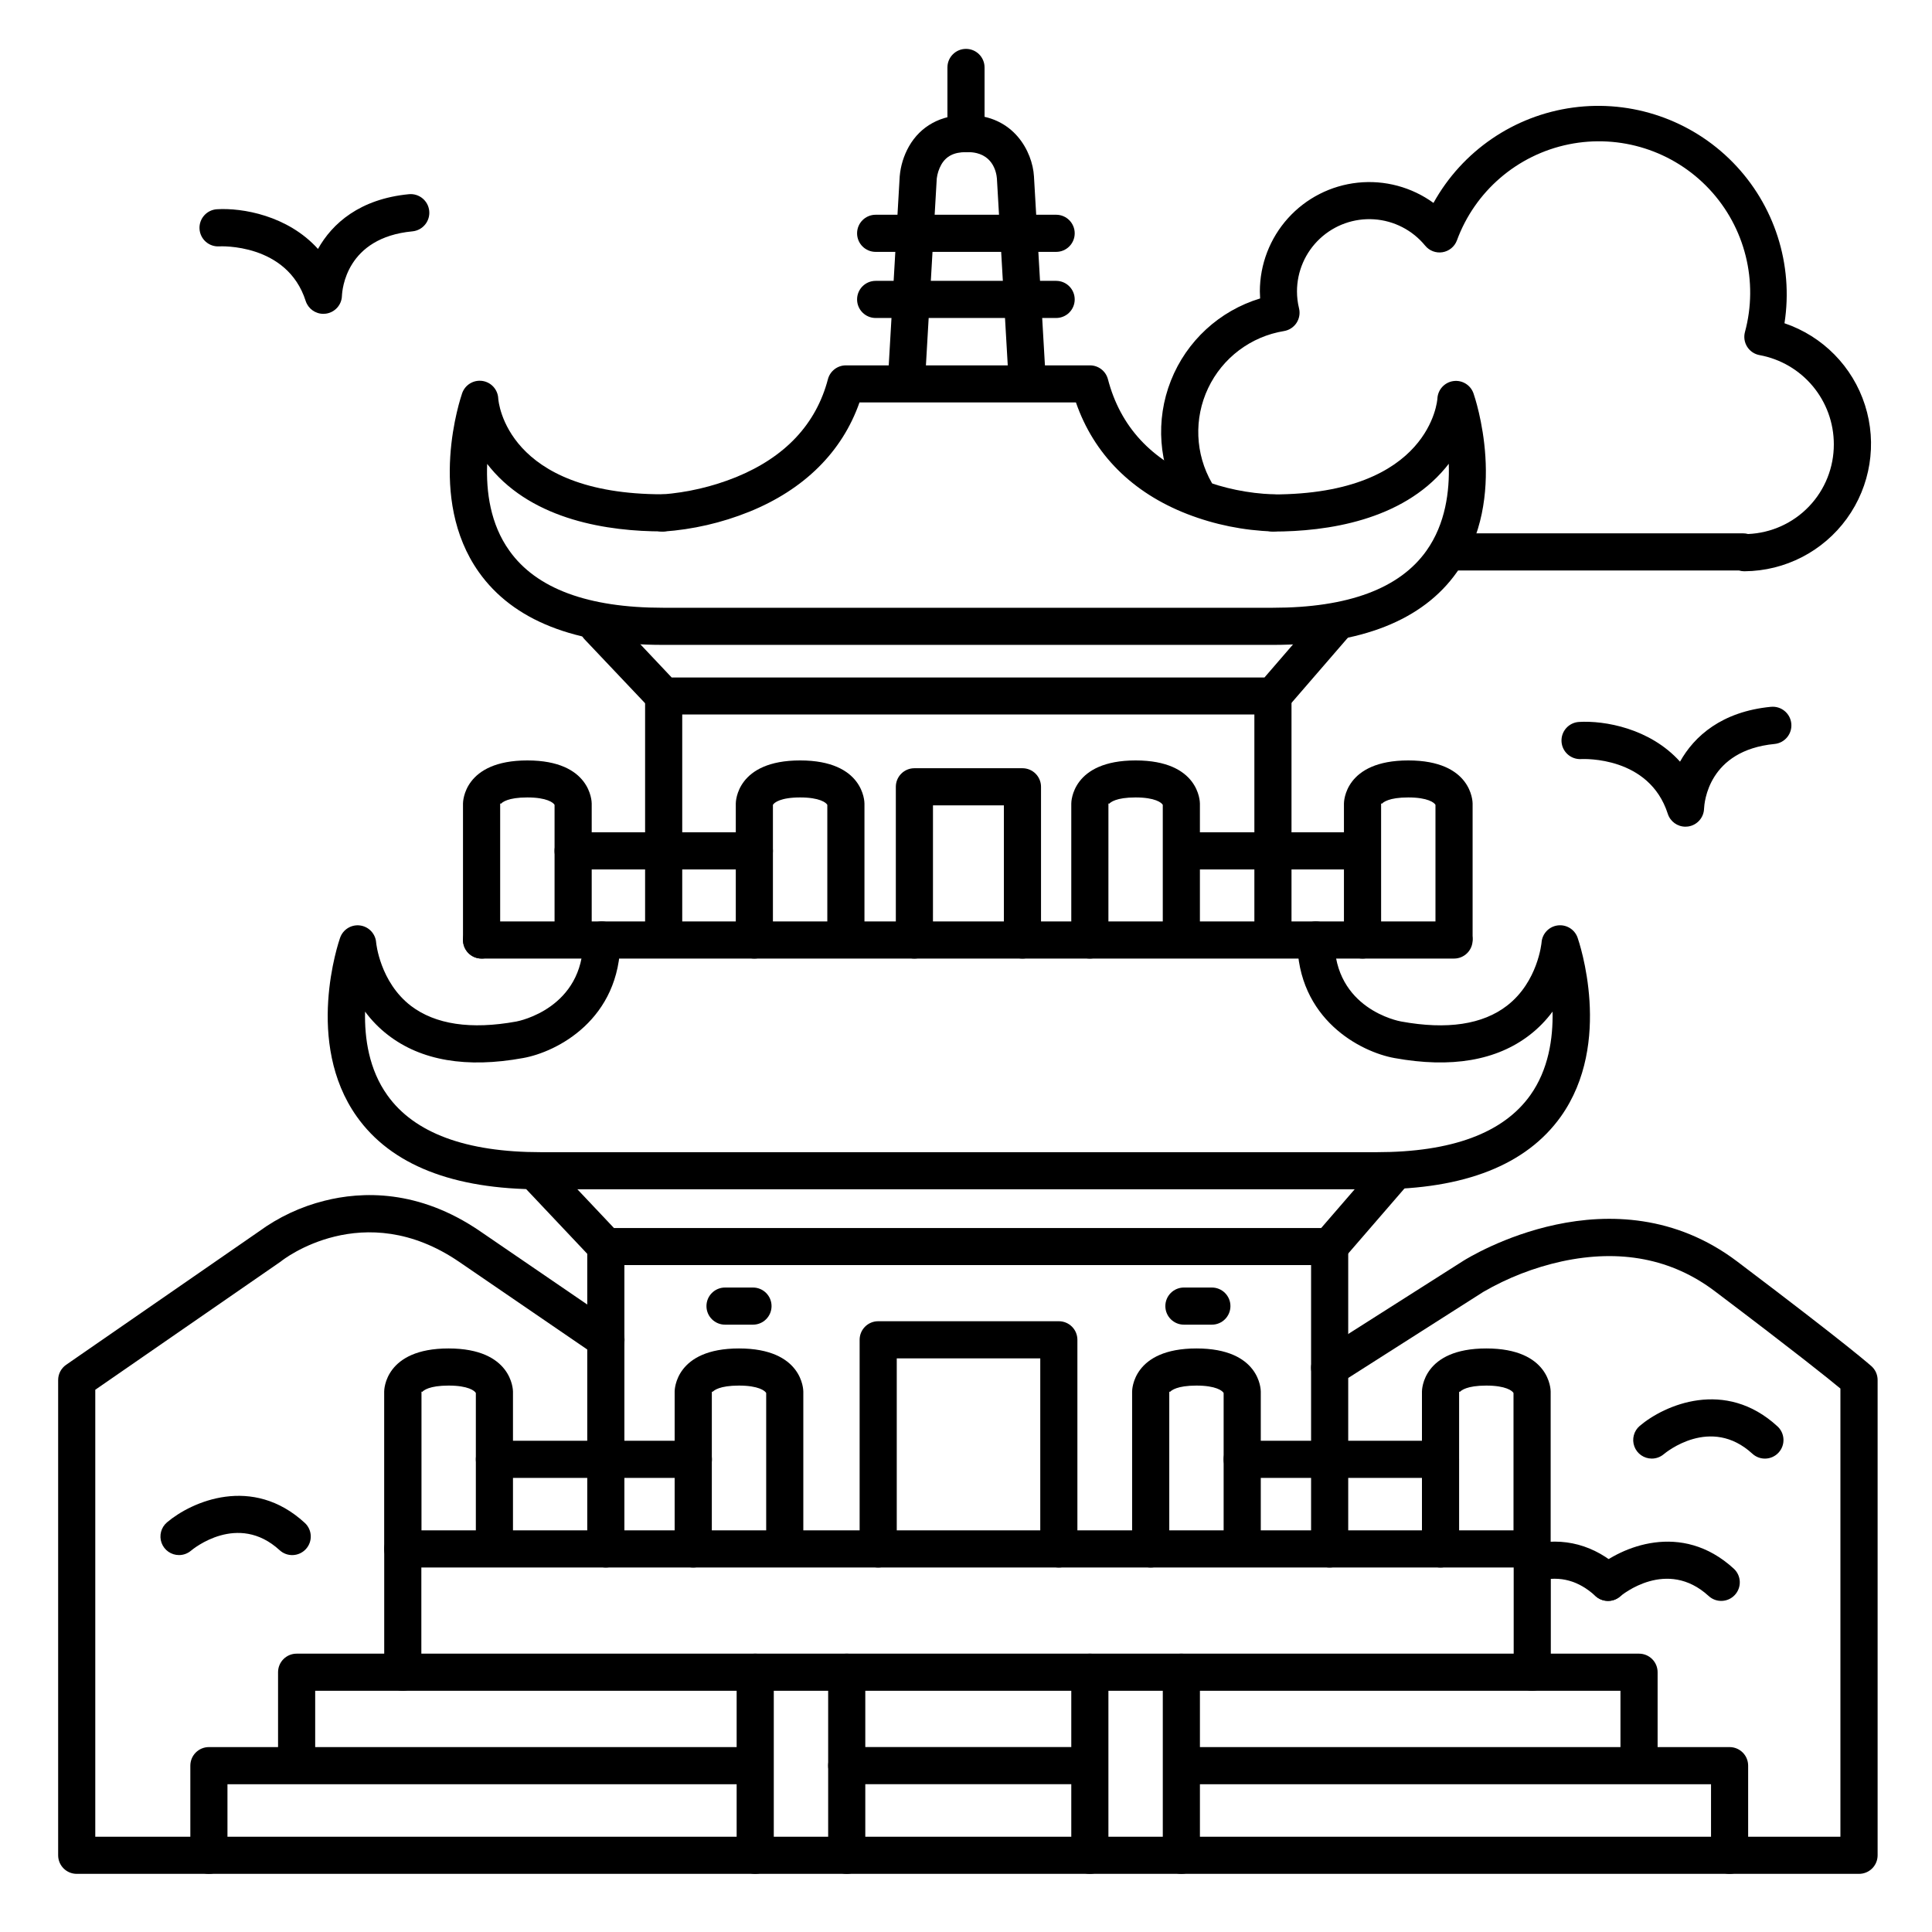 <?xml version="1.0" encoding="UTF-8"?>
<!-- Uploaded to: ICON Repo, www.svgrepo.com, Generator: ICON Repo Mixer Tools -->
<svg fill="#000000" width="800px" height="800px" version="1.1" viewBox="144 144 512 512" xmlns="http://www.w3.org/2000/svg">
 <g>
  <path d="m481.34 314.9h-161.71c-23.262 0-39.656-6.484-48.727-19.277-13.914-19.621-4.82-46.25-4.43-47.41 0.773-2.227 3.016-3.598 5.352-3.262 2.336 0.336 4.102 2.285 4.215 4.641 0.059 0.984 2.215 25.398 43.59 25.398 2.719 0 4.922 2.203 4.922 4.918 0 2.719-2.203 4.922-4.922 4.922-14.445 0-34.105-2.953-45.656-16.809-0.305-0.363-0.59-0.727-0.867-1.082-0.297 7.301 0.809 15.941 5.902 23.027 7.125 10.016 20.812 15.094 40.668 15.094h161.66c19.887 0 33.586-5.086 40.699-15.133 5.047-7.113 6.148-15.742 5.902-23.027-0.285 0.375-0.582 0.746-0.895 1.121-11.602 13.895-31.262 16.848-45.707 16.848-2.719 0-4.918-2.203-4.918-4.922 0-2.715 2.199-4.918 4.918-4.918 41.828 0 43.582-25.141 43.59-25.398 0.113-2.356 1.879-4.305 4.215-4.641 2.336-0.336 4.582 1.035 5.352 3.262 0.395 1.133 9.484 27.789-4.43 47.41-9.031 12.754-25.465 19.238-48.727 19.238z"/>
  <path d="m508.86 459.18h-221.57c-23.262 0-39.664-6.484-48.738-19.277-13.914-19.621-4.82-46.25-4.418-47.41l0.004 0.004c0.773-2.195 2.984-3.547 5.289-3.238 2.309 0.312 4.082 2.195 4.254 4.516 0 0.078 0.984 10.449 9.211 16.785 6.477 4.922 15.871 6.356 27.957 4.152 0.719-0.129 17.711-3.543 17.711-21.598 0-2.715 2.203-4.918 4.918-4.918 2.719 0 4.922 2.203 4.922 4.918 0 21.105-16.867 29.695-25.789 31.281-14.977 2.734-27.031 0.68-35.816-6.129h-0.004c-2.289-1.77-4.324-3.852-6.043-6.18-0.168 7.113 1.043 15.359 5.902 22.16 7.125 10.016 20.812 15.094 40.68 15.094h221.53c19.867 0 33.543-5.078 40.68-15.094 4.84-6.801 6.051-15.047 5.902-22.16-1.723 2.328-3.754 4.406-6.043 6.18-8.789 6.809-20.84 8.855-35.848 6.129-8.855-1.586-25.762-10.176-25.762-31.281h0.004c0-2.715 2.199-4.918 4.918-4.918s4.922 2.203 4.922 4.918c0 18.234 16.953 21.473 17.711 21.598 12.152 2.215 21.59 0.797 28.062-4.223 8.156-6.316 9.113-16.621 9.121-16.727v0.004c0.172-2.324 1.949-4.207 4.254-4.516 2.309-0.309 4.516 1.039 5.293 3.234 0.395 1.133 9.496 27.789-4.43 47.41-9.129 12.801-25.523 19.285-48.785 19.285z"/>
  <path d="m431.64 616.83h-63.254c-2.715 0-4.918-2.203-4.918-4.918 0-2.719 2.203-4.922 4.918-4.922h63.254c2.715 0 4.918 2.203 4.918 4.922 0 2.715-2.203 4.918-4.918 4.918z"/>
  <path d="m602.36 640.59h-403c-2.715 0-4.918-2.203-4.918-4.918v-23.754c0-2.719 2.203-4.922 4.918-4.922h144.15c2.715 0 4.918 2.203 4.918 4.922 0 2.715-2.203 4.918-4.918 4.918h-139.23v13.914h393.16v-13.914h-139.86c-2.719 0-4.918-2.203-4.918-4.918 0-2.719 2.199-4.922 4.918-4.922h144.78c1.305 0 2.555 0.52 3.477 1.441 0.926 0.922 1.441 2.176 1.441 3.481v23.754c0 1.305-0.516 2.555-1.441 3.477-0.922 0.926-2.172 1.441-3.477 1.441z"/>
  <path d="m578.36 615.83c-2.719 0-4.922-2.199-4.922-4.918v-18.836h-345.91v18.836c0 2.719-2.203 4.918-4.922 4.918-2.715 0-4.918-2.199-4.918-4.918v-23.754c0-2.719 2.203-4.922 4.918-4.922h355.76c1.305 0 2.555 0.52 3.477 1.441 0.926 0.922 1.441 2.176 1.441 3.481v23.754c0 1.305-0.516 2.555-1.441 3.481-0.922 0.922-2.172 1.438-3.477 1.438z"/>
  <path d="m550.06 592.07c-2.719 0-4.918-2.199-4.918-4.918v-27.75h-289.48v27.75c0 2.719-2.203 4.918-4.922 4.918-2.715 0-4.918-2.199-4.918-4.918v-32.668c0-2.719 2.203-4.922 4.918-4.922h299.32c1.305 0 2.559 0.52 3.481 1.441 0.922 0.922 1.441 2.176 1.441 3.481v32.668c0 1.305-0.52 2.555-1.441 3.481-0.922 0.922-2.176 1.438-3.481 1.438z"/>
  <path d="m368.39 640.59c-2.715 0-4.918-2.203-4.918-4.918v-48.512c0-2.719 2.203-4.922 4.918-4.922 2.719 0 4.922 2.203 4.922 4.922v48.512c0 1.305-0.52 2.555-1.441 3.477-0.922 0.926-2.176 1.441-3.481 1.441z"/>
  <path d="m344.14 640.59c-2.719 0-4.922-2.203-4.922-4.918v-48.512c0-2.719 2.203-4.922 4.922-4.922s4.922 2.203 4.922 4.922v48.512c0 1.305-0.52 2.555-1.441 3.477-0.926 0.926-2.176 1.441-3.481 1.441z"/>
  <path d="m457.07 640.59c-2.719 0-4.918-2.203-4.918-4.918v-48.512c0-2.719 2.199-4.922 4.918-4.922s4.922 2.203 4.922 4.922v48.512c0 1.305-0.52 2.555-1.441 3.477-0.922 0.926-2.176 1.441-3.481 1.441z"/>
  <path d="m432.82 640.59c-2.715 0-4.918-2.203-4.918-4.918v-48.512c0-2.719 2.203-4.922 4.918-4.922 2.719 0 4.922 2.203 4.922 4.922v48.512c0 1.305-0.52 2.555-1.441 3.477-0.922 0.926-2.176 1.441-3.481 1.441z"/>
  <path d="m384.31 248.15h-0.285c-1.305-0.078-2.523-0.668-3.391-1.645-0.867-0.977-1.312-2.258-1.234-3.562l3.031-52.211c0.238-2.805 1.082-5.523 2.469-7.969 3.059-5.344 8.414-8.285 15.074-8.285h0.004c2.715 0 4.918 2.199 4.918 4.918s-2.203 4.922-4.918 4.922c-3.16 0-5.234 1.055-6.535 3.324-0.629 1.133-1.035 2.375-1.191 3.66l-3.031 52.242c-0.164 2.59-2.312 4.606-4.91 4.606z"/>
  <path d="m319.62 284.87c-2.719 0.055-4.965-2.106-5.019-4.824-0.055-2.715 2.106-4.961 4.824-5.016 6.758-0.512 13.395-2.059 19.68-4.598 13-5.324 21.176-14.051 24.305-25.938 0.566-2.16 2.519-3.668 4.75-3.668h64.691c2.234-0.004 4.191 1.504 4.762 3.668 3.277 12.574 11.562 21.512 24.602 26.566v0.004c6.113 2.359 12.578 3.691 19.129 3.934 2.715 0 4.918 2.203 4.918 4.922 0 2.715-2.203 4.918-4.918 4.918-7.769-0.246-15.441-1.801-22.691-4.606-14.66-5.699-24.777-15.883-29.52-29.59l-57.359 0.004c-4.594 13.105-14.652 23.086-29.273 29v-0.004c-7.246 2.918-14.902 4.68-22.691 5.227z"/>
  <path d="m416.14 248.15c-2.609 0.004-4.766-2.031-4.918-4.637l-3.031-52.211c-0.129-1.605-1.082-6.988-7.723-6.988v0.004c-2.719 0-4.922-2.203-4.922-4.922s2.203-4.918 4.922-4.918c12.184 0 17.16 9.723 17.543 16.254l3.031 52.211c0.078 1.305-0.367 2.586-1.234 3.562-0.867 0.977-2.086 1.566-3.391 1.645z"/>
  <path d="m400 184.32c-2.719 0-4.922-2.203-4.922-4.922v-17.523c0-2.719 2.203-4.922 4.922-4.922 2.715 0 4.918 2.203 4.918 4.922v17.523c0 1.305-0.52 2.559-1.441 3.481-0.922 0.922-2.172 1.441-3.477 1.441z"/>
  <path d="m481.34 333.34h-161.45c-1.359 0-2.652-0.559-3.582-1.547l-17.418-18.391c-0.898-0.949-1.379-2.219-1.34-3.523 0.035-1.305 0.59-2.543 1.543-3.438 1.977-1.867 5.094-1.777 6.961 0.199l15.949 16.906h157.09l14.703-17.031c1.777-2.055 4.887-2.277 6.941-0.5 2.055 1.781 2.277 4.891 0.496 6.945l-16.168 18.695c-0.938 1.074-2.293 1.688-3.719 1.684z"/>
  <path d="m496.37 479.26h-191.82c-1.34-0.008-2.617-0.559-3.543-1.527l-17.418-18.449c-1.766-1.988-1.633-5.023 0.301-6.848 1.934-1.828 4.973-1.785 6.856 0.098l15.961 16.906h187.42l14.699-16.996c0.844-1.031 2.066-1.68 3.391-1.793 1.328-0.113 2.644 0.312 3.648 1.184 1.004 0.875 1.613 2.117 1.688 3.445 0.074 1.328-0.395 2.633-1.297 3.609l-16.168 18.695c-0.938 1.07-2.293 1.68-3.719 1.676z"/>
  <path d="m250.73 559.41c-2.715 0-4.918-2.203-4.918-4.918v-41.723c0-0.461 0.195-11.414 17.055-11.414 16.852 0 17.078 10.98 17.078 11.441v41.191c0 2.719-2.203 4.922-4.918 4.922-2.719 0-4.922-2.203-4.922-4.922v-40.824c-0.285-0.582-2.027-1.969-7.203-1.969s-6.652 1.289-7.016 1.684c0 0.051-0.156-0.117-0.188-0.117v41.73c0 1.312-0.523 2.57-1.457 3.496-0.934 0.922-2.199 1.438-3.512 1.422z"/>
  <path d="m327.71 559.41c-2.719 0-4.922-2.203-4.922-4.918v-41.723c0-0.461 0.195-11.414 17.043-11.414 16.848 0 17.055 10.953 17.055 11.414v41.191c0 2.715-2.203 4.918-4.922 4.918-2.715 0-4.918-2.203-4.918-4.918v-40.797c-0.285-0.582-2.035-1.969-7.211-1.969-5.176 0-6.641 1.289-7.016 1.684 0 0.051-0.148-0.117-0.176-0.117l-0.004 41.73c0 1.305-0.52 2.559-1.445 3.481s-2.18 1.441-3.484 1.438z"/>
  <path d="m448.94 559.41c-2.715 0-4.918-2.203-4.918-4.918v-41.723c0-0.461 0.195-11.414 17.055-11.414 16.855 0 17.043 10.953 17.043 11.414v41.191h-0.004c0 2.715-2.203 4.918-4.918 4.918-2.719 0-4.922-2.203-4.922-4.918v-40.797c-0.285-0.582-2.027-1.969-7.203-1.969s-6.652 1.289-7.016 1.684c0 0.051-0.156-0.117-0.188-0.117v41.73c0 1.305-0.52 2.559-1.441 3.481-0.926 0.922-2.18 1.441-3.488 1.438z"/>
  <path d="m271.62 398.03c-2.719 0-4.922-2.203-4.922-4.922v-36.16c0-0.473 0.195-11.426 17.055-11.426 16.855 0 17.055 10.953 17.055 11.426v35.621h-0.004c0 2.715-2.203 4.918-4.918 4.918-2.719 0-4.922-2.203-4.922-4.918v-35.27c-0.297-0.582-2.035-1.969-7.211-1.969s-6.641 1.289-7.016 1.691c0 0-0.156-0.129-0.188-0.129s0 0 0 0v36.215c0 1.309-0.52 2.562-1.445 3.484-0.926 0.922-2.18 1.438-3.484 1.438z"/>
  <path d="m343.91 398.03c-2.719 0-4.918-2.203-4.918-4.922v-36.16c0-0.473 0.195-11.426 17.055-11.426 16.855 0 17.043 10.953 17.043 11.426v35.621h-0.004c0 2.715-2.203 4.918-4.922 4.918-2.715 0-4.918-2.203-4.918-4.918v-35.27c-0.285-0.582-2.027-1.969-7.203-1.969s-6.887 1.359-7.211 1.969v35.809c0 2.719-2.203 4.922-4.922 4.922z"/>
  <path d="m432.82 398.03c-2.715 0-4.918-2.203-4.918-4.922v-36.16c0-0.473 0.188-11.426 17.043-11.426s17.043 10.953 17.043 11.426v35.621c0 2.715-2.203 4.918-4.922 4.918s-4.918-2.203-4.918-4.918v-35.27c-0.297-0.582-2.035-1.969-7.211-1.969-5.176 0-6.641 1.289-7.016 1.691 0 0-0.148-0.129-0.176-0.129-0.031 0 0 0 0 0l-0.004 36.215c0 1.305-0.52 2.559-1.441 3.481-0.922 0.922-2.176 1.441-3.481 1.441z"/>
  <path d="m505.08 398.03c-2.719 0-4.922-2.203-4.922-4.922v-36.16c0-0.473 0.195-11.426 17.055-11.426 16.855 0 17.043 10.953 17.043 11.426v35.621c0 2.715-2.203 4.918-4.922 4.918s-4.922-2.203-4.922-4.918v-35.27c-0.285-0.582-2.027-1.969-7.203-1.969-5.176 0-6.652 1.289-7.016 1.691 0 0-0.156-0.129-0.188-0.129s0 0 0 0l0.004 36.215c0 1.309-0.52 2.562-1.445 3.484-0.926 0.922-2.18 1.438-3.484 1.438z"/>
  <path d="m525.75 559.41c-2.719 0-4.918-2.203-4.918-4.918v-41.723c0-0.461 0.195-11.414 17.055-11.414 16.855 0 17.055 10.953 17.055 11.414v41.191h-0.004c0 2.715-2.203 4.918-4.922 4.918s-4.922-2.203-4.922-4.918v-40.797c-0.297-0.582-2.035-1.969-7.211-1.969s-6.641 1.289-7.016 1.684c0 0.051-0.156-0.117-0.188-0.117v41.73c0 1.305-0.52 2.559-1.445 3.481-0.922 0.922-2.176 1.441-3.484 1.438z"/>
  <path d="m327.71 535.66h-52.684c-2.719 0-4.922-2.203-4.922-4.922 0-2.715 2.203-4.918 4.922-4.918h52.723c2.715 0 4.918 2.203 4.918 4.918 0 2.719-2.203 4.922-4.918 4.922z"/>
  <path d="m525.75 535.66h-52.555c-2.719 0-4.922-2.203-4.922-4.922 0-2.715 2.203-4.918 4.922-4.918h52.555c2.719 0 4.922 2.203 4.922 4.918 0 2.719-2.203 4.922-4.922 4.922z"/>
  <path d="m529.34 398.03h-257.72c-2.719 0-4.922-2.203-4.922-4.922 0-2.715 2.203-4.918 4.922-4.918h257.72c2.719 0 4.922 2.203 4.922 4.918 0 2.719-2.203 4.922-4.922 4.922z"/>
  <path d="m343.91 374.41h-48.027c-2.719 0-4.922-2.203-4.922-4.918 0-2.719 2.203-4.922 4.922-4.922h48.027c2.719 0 4.922 2.203 4.922 4.922 0 2.715-2.203 4.918-4.922 4.918z"/>
  <path d="m504.46 374.41h-47.133c-2.719 0-4.922-2.203-4.922-4.918 0-2.719 2.203-4.922 4.922-4.922h47.133c2.715 0 4.918 2.203 4.918 4.922 0 2.715-2.203 4.918-4.918 4.918z"/>
  <path d="m319.88 396.17c-2.719 0-4.922-2.203-4.922-4.922v-62.828c0-2.719 2.203-4.918 4.922-4.918 2.715 0 4.918 2.199 4.918 4.918v62.828c0 1.305-0.52 2.559-1.441 3.481s-2.172 1.441-3.477 1.441z"/>
  <path d="m481.34 396.17c-2.719 0-4.918-2.203-4.918-4.922v-62.828c0-2.719 2.199-4.918 4.918-4.918s4.922 2.199 4.922 4.918v62.828c0 1.305-0.52 2.559-1.441 3.481-0.926 0.922-2.176 1.441-3.481 1.441z"/>
  <path d="m304.55 559.41c-2.719 0-4.922-2.203-4.922-4.918v-80.148c0-2.719 2.203-4.918 4.922-4.918 2.715 0 4.918 2.199 4.918 4.918v80.148c0 1.305-0.516 2.555-1.441 3.477-0.922 0.922-2.172 1.441-3.477 1.441z"/>
  <path d="m496.37 559.41c-2.715 0-4.918-2.203-4.918-4.918v-80.148c0-2.719 2.203-4.918 4.918-4.918 2.719 0 4.922 2.199 4.922 4.918v80.148c0 1.305-0.52 2.555-1.441 3.477-0.922 0.922-2.176 1.441-3.481 1.441z"/>
  <path d="m424.6 559.41c-2.715 0-4.918-2.203-4.918-4.918v-50.512h-38.031v50.512c0 2.715-2.203 4.918-4.922 4.918s-4.918-2.203-4.918-4.918v-55.43c0-2.719 2.199-4.922 4.918-4.922h47.871c1.305 0 2.559 0.52 3.481 1.441s1.441 2.176 1.441 3.481v55.43c0 1.305-0.52 2.555-1.441 3.477s-2.176 1.441-3.481 1.441z"/>
  <path d="m414.96 398.03c-2.719 0-4.918-2.203-4.918-4.922v-35.68h-18.793l-0.004 35.68c0 2.719-2.203 4.922-4.918 4.922-2.719 0-4.922-2.203-4.922-4.922v-40.598c0-2.719 2.203-4.922 4.922-4.922h28.633c1.305 0 2.559 0.52 3.481 1.441 0.922 0.922 1.441 2.176 1.441 3.481v40.598c0 1.305-0.52 2.559-1.441 3.481-0.922 0.922-2.176 1.441-3.481 1.441z"/>
  <path d="m465.16 495.05h-7.41c-2.719 0-4.922-2.203-4.922-4.922s2.203-4.918 4.922-4.918h7.41c2.715 0 4.918 2.199 4.918 4.918s-2.203 4.922-4.918 4.922z"/>
  <path d="m343.55 495.05h-7.41c-2.719 0-4.922-2.203-4.922-4.922s2.203-4.918 4.922-4.918h7.41c2.715 0 4.918 2.199 4.918 4.918s-2.203 4.922-4.918 4.922z"/>
  <path d="m423.89 210.75h-47.832c-2.719 0-4.922-2.203-4.922-4.918 0-2.719 2.203-4.922 4.922-4.922h47.832c2.715 0 4.918 2.203 4.918 4.922 0 2.715-2.203 4.918-4.918 4.918z"/>
  <path d="m423.89 228.27h-47.832c-2.719 0-4.922-2.203-4.922-4.918 0-2.719 2.203-4.922 4.922-4.922h47.832c2.715 0 4.918 2.203 4.918 4.922 0 2.715-2.203 4.918-4.918 4.918z"/>
  <path d="m199.36 640.59h-35.031c-2.715 0-4.918-2.203-4.918-4.918v-125.95c0-1.617 0.797-3.125 2.125-4.043l51.039-35.297c5.219-3.824 11.133-6.598 17.41-8.168 9.84-2.488 24.887-3.121 41.238 8.07l36.141 24.719c2.246 1.531 2.824 4.594 1.289 6.836-1.531 2.246-4.594 2.824-6.836 1.289l-36.141-24.727c-25.406-17.367-46.859-0.414-47.074-0.234l-0.305 0.227-49.047 33.906v118.45h30.109c2.719 0 4.922 2.203 4.922 4.922 0 2.715-2.203 4.918-4.922 4.918z"/>
  <path d="m636.65 640.59h-34.293c-2.719 0-4.922-2.203-4.922-4.918 0-2.719 2.203-4.922 4.922-4.922h29.371v-118.77c-3.09-2.566-11.641-9.445-33.309-25.82-11.367-8.59-25.012-11.227-40.562-7.871h0.004c-7.297 1.605-14.301 4.328-20.762 8.07l-38.082 24.266c-2.293 1.461-5.332 0.789-6.797-1.5-1.461-2.293-0.789-5.336 1.504-6.797l38.129-24.234c1.613-0.984 39.676-24.602 72.52 0.215 30.355 22.945 35.426 27.621 35.652 27.809 0.996 0.93 1.566 2.234 1.562 3.602v125.95c0 1.309-0.52 2.562-1.445 3.484-0.93 0.926-2.184 1.441-3.492 1.434z"/>
  <path d="m606.23 295.39c-0.473-0.004-0.938-0.07-1.387-0.207h-75.504c-2.719 0-4.922-2.203-4.922-4.922 0-2.715 2.203-4.918 4.922-4.918h76.605c0.441-0.004 0.883 0.055 1.309 0.176 6.129-0.258 11.922-2.879 16.16-7.316 4.238-4.434 6.594-10.34 6.57-16.477 0-5.617-1.969-11.055-5.566-15.371-3.594-4.316-8.59-7.231-14.113-8.246-1.348-0.242-2.531-1.035-3.269-2.188-0.734-1.152-0.961-2.559-0.617-3.883 3.644-13.426 0.066-27.781-9.449-37.93-9.52-10.145-23.617-14.633-37.246-11.855-13.633 2.781-24.848 12.426-29.637 25.488-0.625 1.641-2.078 2.82-3.809 3.102-1.73 0.281-3.481-0.383-4.594-1.742-3.356-4.102-8.262-6.629-13.547-6.981-5.285-0.352-10.484 1.504-14.352 5.125-3.871 3.617-6.066 8.68-6.07 13.98 0 1.512 0.18 3.016 0.543 4.484 0.324 1.332 0.078 2.738-0.676 3.883-0.758 1.145-1.957 1.918-3.309 2.141-8.781 1.441-16.297 7.098-20.105 15.137-3.812 8.039-3.438 17.438 1.004 25.148 1.223 2.336 0.387 5.219-1.895 6.539-2.285 1.32-5.203 0.605-6.617-1.621-5.637-9.766-6.508-21.574-2.359-32.062 4.144-10.488 12.852-18.508 23.645-21.781 0-0.621-0.07-1.25-0.07-1.879 0.008-7.16 2.664-14.062 7.453-19.379 4.793-5.32 11.383-8.676 18.504-9.426 7.117-0.75 14.262 1.164 20.055 5.367 7.644-13.785 21.352-23.152 36.973-25.27 15.621-2.117 31.32 3.269 42.359 14.523 11.035 11.254 16.109 27.059 13.688 42.637 10.16 3.438 18.082 11.496 21.34 21.715 3.258 10.219 1.469 21.375-4.824 30.059-6.293 8.688-16.34 13.863-27.062 13.949z"/>
  <path d="m590.67 363.08c-2.144 0.004-4.043-1.383-4.691-3.422-4.922-15.273-22.207-14.523-22.945-14.496h-0.004c-2.715 0.16-5.051-1.914-5.211-4.629-0.16-2.719 1.914-5.051 4.633-5.211 6.691-0.402 18.773 1.645 26.773 10.527 3.777-6.781 11.09-13.273 24.078-14.535v0.004c2.719-0.273 5.141 1.711 5.41 4.426 0.273 2.719-1.707 5.141-4.426 5.414-17.613 1.711-18.617 15.578-18.695 17.152v-0.004c-0.074 2.398-1.867 4.394-4.242 4.727-0.227 0.031-0.453 0.047-0.68 0.047z"/>
  <path d="m229.69 227.17c-2.129 0-4.016-1.371-4.676-3.394-4.922-15.41-22.742-14.504-22.918-14.484h0.004c-2.719 0.164-5.055-1.902-5.223-4.621-0.164-2.715 1.902-5.055 4.621-5.219 6.68-0.414 18.766 1.645 26.773 10.52 3.781-6.769 11.09-13.246 24.07-14.504 2.715-0.273 5.141 1.711 5.41 4.426 0.273 2.719-1.711 5.141-4.426 5.414-17.652 1.652-18.637 15.527-18.707 17.102-0.078 2.394-1.867 4.383-4.242 4.711-0.227 0.031-0.457 0.051-0.688 0.051z"/>
  <path d="m581.73 530.54c-2.062-0.004-3.902-1.289-4.613-3.227-0.707-1.934-0.137-4.106 1.434-5.441 6.535-5.539 22.633-12.633 36.496 0.129 2.004 1.836 2.137 4.949 0.301 6.949-1.836 2.004-4.949 2.141-6.949 0.301-11.07-10.156-22.984-0.297-23.488 0.129-0.891 0.75-2.016 1.164-3.18 1.16z"/>
  <path d="m191.44 556.11c-2.062 0.004-3.906-1.285-4.617-3.219-0.715-1.938-0.141-4.113 1.43-5.449 6.543-5.539 22.633-12.633 36.508 0.129 2.004 1.836 2.137 4.949 0.301 6.949-1.84 2.004-4.949 2.141-6.953 0.301-11.07-10.156-22.996-0.297-23.496 0.129-0.887 0.75-2.012 1.16-3.172 1.16z"/>
  <path d="m570.14 568.26c-1.23 0-2.418-0.465-3.324-1.297-4.457-4.082-9.32-5.422-14.859-4.074-2.641 0.641-5.301-0.98-5.941-3.621s0.98-5.301 3.621-5.945c8.727-2.117 16.965 0.098 23.832 6.387 1.5 1.371 2 3.523 1.266 5.414-0.738 1.895-2.562 3.141-4.594 3.137z"/>
  <path d="m570.15 568.26c-2.066 0.008-3.918-1.281-4.633-3.223-0.711-1.941-0.137-4.121 1.445-5.453 6.543-5.531 22.582-12.633 36.508 0.129l-0.004-0.004c2.004 1.84 2.141 4.949 0.301 6.953-1.836 2.004-4.949 2.137-6.949 0.301-11.078-10.156-22.996-0.297-23.496 0.129h-0.004c-0.883 0.754-2.004 1.172-3.168 1.168z"/>
 </g>
</svg>